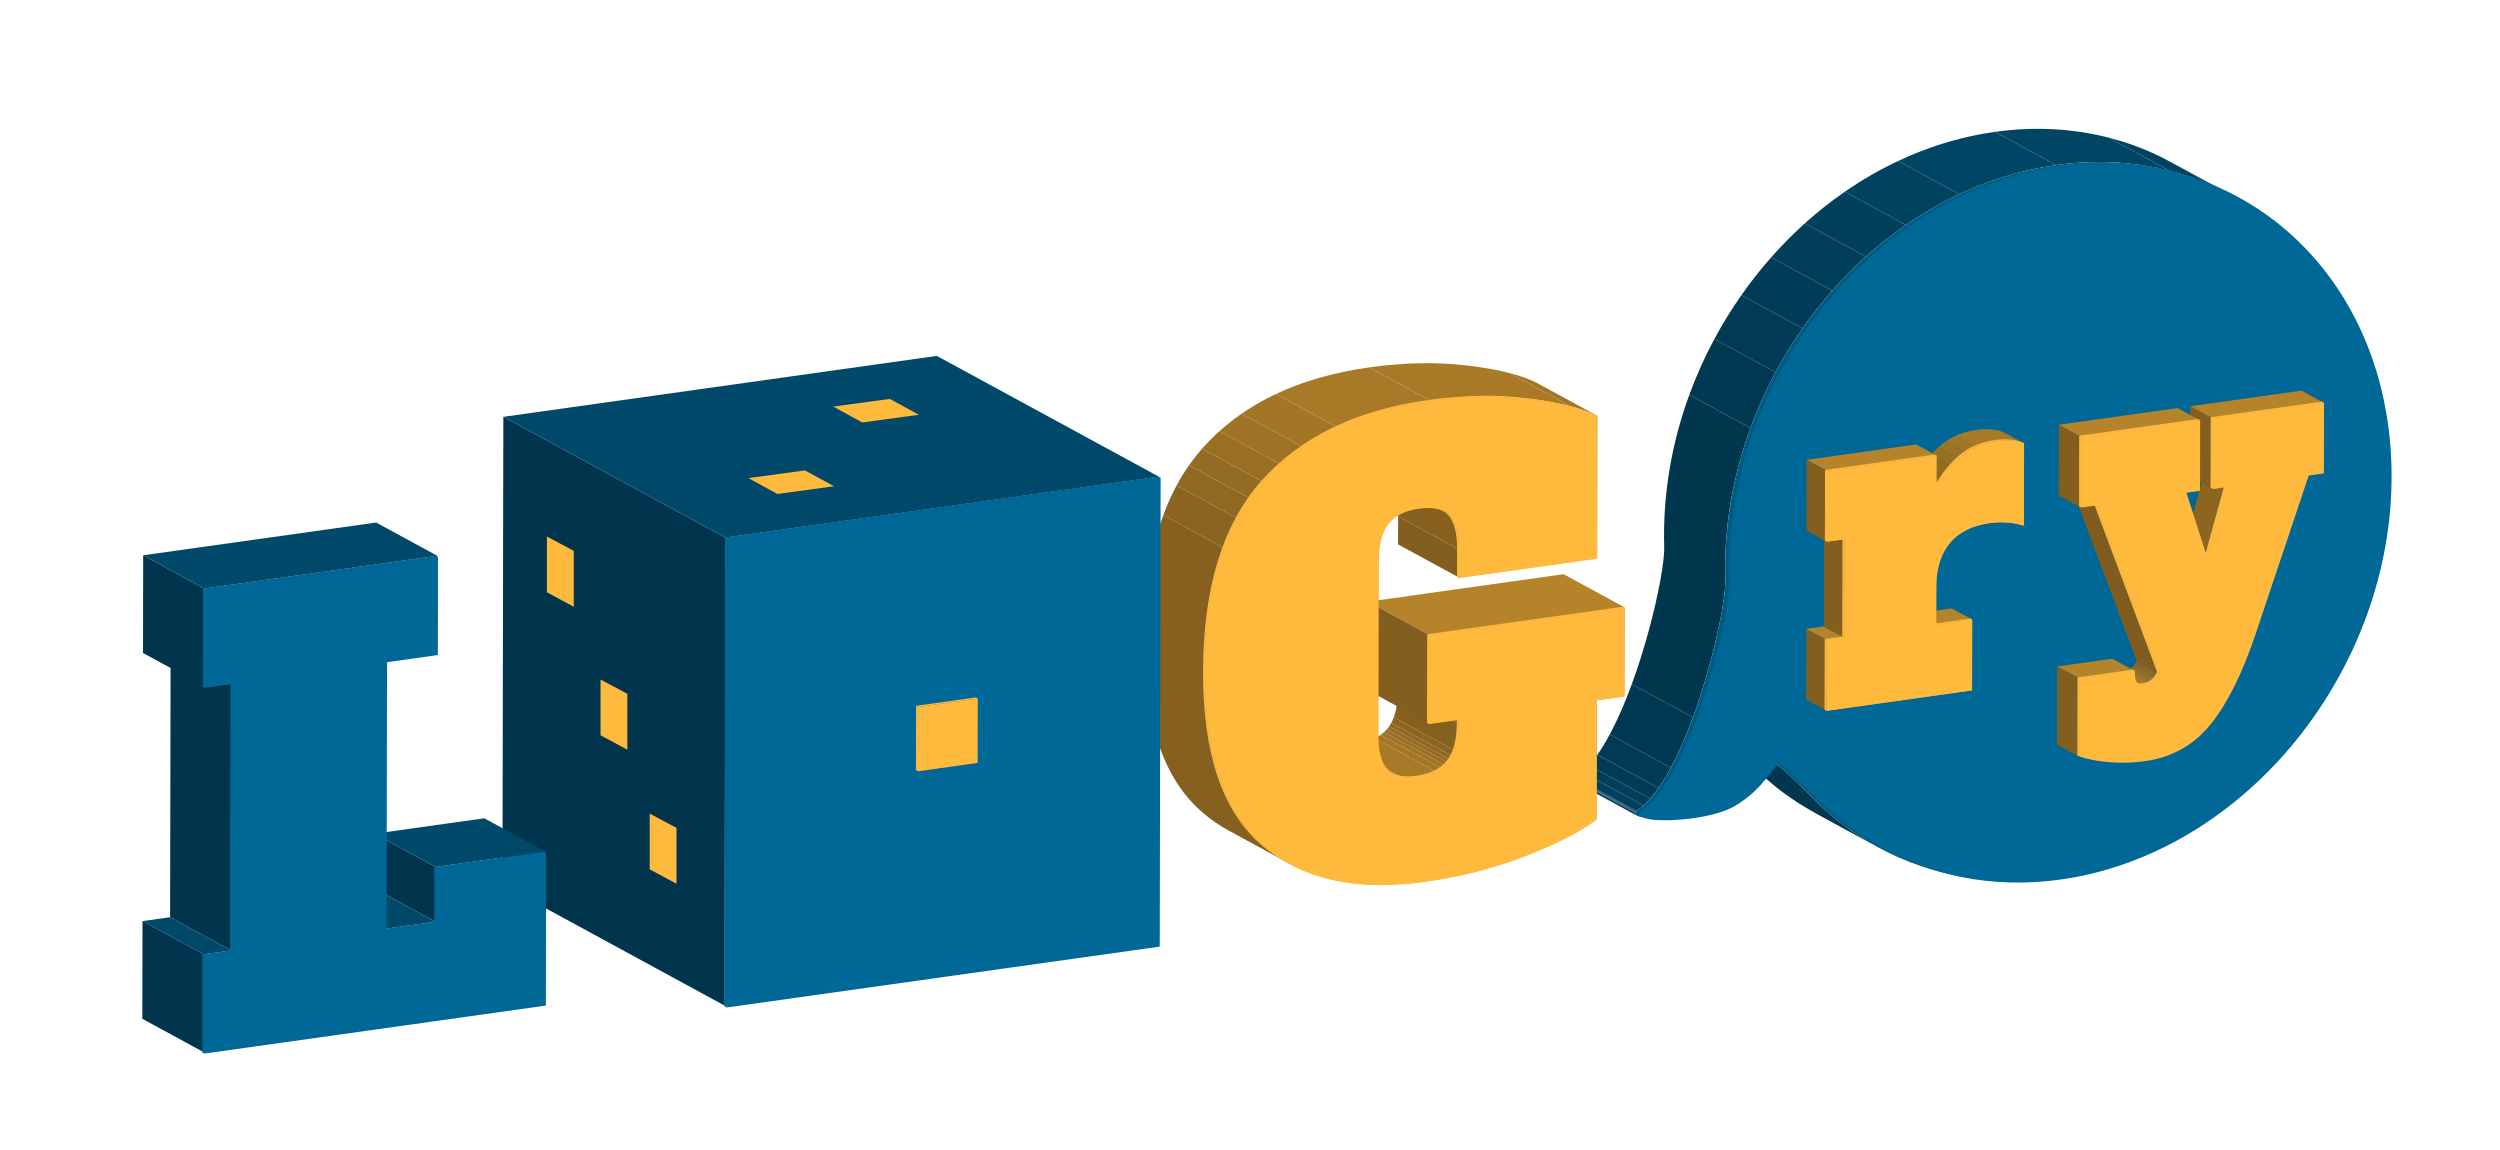 <?xml version="1.0" encoding="utf-8"?>
<!-- Generator: Adobe Illustrator 16.0.0, SVG Export Plug-In . SVG Version: 6.00 Build 0)  -->
<!DOCTYPE svg PUBLIC "-//W3C//DTD SVG 1.1//EN" "http://www.w3.org/Graphics/SVG/1.1/DTD/svg11.dtd">
<svg version="1.1" id="Layer_1" xmlns="http://www.w3.org/2000/svg" xmlns:xlink="http://www.w3.org/1999/xlink" x="0px" y="0px"
	 width="450px" height="207px" viewBox="0 0 559.472 256.487"
	 enable-background="new 0 0 450 207" xml:space="preserve">
<g>
	<g>
		<g enable-background="new    ">
			<g enable-background="new    ">
				<defs>
					<path id="SVGID_1_" enable-background="new    " d="M420.344,189.211
						c-0.41-0.224-0.957-0.521-1.367-0.744s-0.958-0.521-1.368-0.744
						c-3.646-1.983-7.294-3.968-10.941-5.952c-0.818-0.445-1.627-0.909-2.424-1.392
						c-10.366-6.279-11.129-9.5-20.523-17.472c-0.052-0.044-0.104-0.08-0.155-0.108
						c1.823,0.992,3.647,1.984,5.471,2.977c2.735,1.487,5.471,2.976,8.206,4.464
						c0.052,0.028,0.104,0.063,0.155,0.108c9.395,7.972,10.157,11.191,20.524,17.472
						C418.718,188.302,419.526,188.766,420.344,189.211z"/>
				</defs>
				<clipPath id="SVGID_2_">
					<use xlink:href="#SVGID_1_"  overflow="visible"/>
				</clipPath>
				<g clip-path="url(#SVGID_2_)" enable-background="new    ">
					<path fill="#00364E" d="M420.344,189.211l-13.677-7.44c-0.818-0.445-1.627-0.909-2.424-1.392
						c-10.366-6.279-11.129-9.5-20.523-17.472c-0.052-0.044-0.104-0.08-0.155-0.108
						l13.677,7.44c0.052,0.028,0.104,0.063,0.155,0.108
						c9.395,7.972,10.157,11.191,20.524,17.472C418.718,188.302,419.526,188.766,420.344,189.211
						"/>
				</g>
			</g>
			<g enable-background="new    ">
				<defs>
					<path id="SVGID_3_" enable-background="new    " d="M485.877,35.859
						c4.331,2.356,8.662,4.712,12.993,7.068c0.205,0.112,0.479,0.26,0.685,0.372
						c-11.428-6.216-24.964-8.825-39.421-6.792l-13.678-7.44
						C460.914,27.034,474.451,29.643,485.877,35.859z"/>
				</defs>
				<clipPath id="SVGID_4_">
					<use xlink:href="#SVGID_3_"  overflow="visible"/>
				</clipPath>
				<g clip-path="url(#SVGID_4_)" enable-background="new    ">
					<path fill="#004563" d="M460.134,36.507l-13.678-7.44c8.938-1.256,17.523-0.739,25.476,1.308
						l13.677,7.44C477.657,35.768,469.071,35.25,460.134,36.507"/>
					<path fill="#004360" d="M485.609,37.814l-13.677-7.44c4.083,1.051,7.999,2.504,11.71,4.328
						l13.677,7.44C493.608,40.318,489.692,38.865,485.609,37.814"/>
					<path fill="#00405D" d="M497.319,42.142l-13.677-7.44c0.754,0.371,1.499,0.756,2.235,1.157
						l13.678,7.44C498.818,42.898,498.073,42.513,497.319,42.142"/>
				</g>
			</g>
			<g enable-background="new    ">
				<defs>
					<path id="SVGID_5_" enable-background="new    " d="M366.333,182.101
						c-4.559-2.479-9.118-4.96-13.677-7.439c-0.561-0.306-0.579-0.717,0.158-1.229
						c11.17-7.751,19.854-43.781,19.62-51.528c-1.304-43.815,30.694-85.196,71.468-92.432
						c0.854-0.151,1.708-0.287,2.555-0.406l13.678,7.44
						c-0.848,0.119-1.702,0.255-2.556,0.406c-40.773,7.236-72.771,48.617-71.468,92.432
						c0.234,7.747-8.45,43.776-19.62,51.527C365.753,181.384,365.772,181.796,366.333,182.101z
						"/>
				</defs>
				<clipPath id="SVGID_6_">
					<use xlink:href="#SVGID_5_"  overflow="visible"/>
				</clipPath>
				<g clip-path="url(#SVGID_6_)" enable-background="new    ">
					<path fill="#00364E" d="M366.333,182.101l-13.677-7.439c-0.316-0.172-0.46-0.378-0.394-0.615
						l13.677,7.439C365.873,181.724,366.017,181.929,366.333,182.101"/>
					<path fill="#003851" d="M365.939,181.485l-13.677-7.439c0.011-0.038,0.026-0.077,0.048-0.117
						l13.677,7.44C365.966,181.409,365.95,181.447,365.939,181.485"/>
					<path fill="#003A54" d="M365.987,181.369l-13.677-7.44c0.016-0.029,0.035-0.059,0.057-0.089
						l13.678,7.439C366.022,181.31,366.003,181.34,365.987,181.369"/>
					<path fill="#003C57" d="M366.044,181.279l-13.678-7.439c0.022-0.03,0.048-0.062,0.076-0.093
						l13.677,7.44C366.091,181.219,366.066,181.249,366.044,181.279"/>
					<path fill="#003E5A" d="M366.12,181.188l-13.677-7.44c0.038-0.043,0.083-0.087,0.134-0.131
						l13.677,7.439C366.203,181.101,366.158,181.145,366.12,181.188"/>
					<path fill="#00405D" d="M366.253,181.056l-13.677-7.439c0.068-0.06,0.147-0.121,0.237-0.184
						c0.442-0.308,0.881-0.658,1.315-1.051l13.677,7.439
						c-0.434,0.393-0.873,0.744-1.315,1.051C366.401,180.936,366.322,180.996,366.253,181.056"
						/>
					<path fill="#003E5A" d="M367.806,179.821l-13.677-7.439c0.506-0.457,1.006-0.969,1.499-1.531
						l13.677,7.44C368.812,178.853,368.312,179.365,367.806,179.821"/>
					<path fill="#003C57" d="M369.305,178.291l-13.677-7.44c0.629-0.717,1.248-1.515,1.855-2.383
						l13.677,7.44C370.553,176.775,369.935,177.574,369.305,178.291"/>
					<path fill="#003A54" d="M371.161,175.908l-13.677-7.44c0.95-1.358,1.871-2.887,2.759-4.543
						l13.677,7.44C373.033,173.021,372.111,174.55,371.161,175.908"/>
					<path fill="#003851" d="M373.919,171.365l-13.677-7.44c1.8-3.357,3.46-7.234,4.938-11.263
						l13.677,7.44C377.379,164.131,375.719,168.008,373.919,171.365"/>
					<path fill="#00364E" d="M378.857,160.103l-13.677-7.44c4.561-12.428,7.389-26.292,7.254-30.757
						c-0.349-11.708,1.681-23.242,5.62-33.997l13.677,7.44
						c-3.938,10.755-5.968,22.289-5.62,33.997
						C386.246,133.811,383.417,147.675,378.857,160.103"/>
					<path fill="#003851" d="M391.731,95.348l-13.677-7.44c1.574-4.297,3.452-8.469,5.605-12.479
						l13.677,7.44C395.183,86.879,393.305,91.051,391.731,95.348"/>
					<path fill="#003A54" d="M397.336,82.87l-13.677-7.44c1.824-3.397,3.847-6.677,6.047-9.816
						l13.678,7.44C401.183,76.193,399.162,79.473,397.336,82.87"/>
					<path fill="#003C57" d="M403.384,73.053l-13.678-7.44c2.065-2.945,4.287-5.767,6.652-8.445
						l13.677,7.44C407.67,67.287,405.449,70.108,403.384,73.053"/>
					<path fill="#003E5A" d="M410.036,64.608l-13.677-7.44c2.372-2.687,4.888-5.229,7.531-7.609
						l13.678,7.44C414.923,59.378,412.408,61.921,410.036,64.608"/>
					<path fill="#00405D" d="M417.568,56.999l-13.678-7.44c2.845-2.56,5.838-4.931,8.961-7.089
						l13.677,7.44C423.405,52.067,420.412,54.438,417.568,56.999"/>
					<path fill="#004360" d="M426.528,49.91l-13.677-7.44c3.797-2.624,7.785-4.932,11.932-6.881
						l13.677,7.44C434.313,44.978,430.325,47.286,426.528,49.91"/>
					<path fill="#004563" d="M438.459,43.029l-13.677-7.44c6.069-2.853,12.478-4.938,19.119-6.116
						c0.854-0.151,1.708-0.287,2.555-0.406l13.678,7.44
						c-0.848,0.119-1.702,0.255-2.556,0.406C450.937,38.091,444.529,40.176,438.459,43.029"/>
				</g>
			</g>
			<g>
				<path fill="#005B83" d="M460.134,36.507c39.643-5.574,72.367,23.756,73.644,66.653
					c1.311,43.814-30.687,85.195-71.468,92.432c-0.856,0.152-1.712,0.287-2.562,0.407
					c-15.485,2.177-29.915-0.972-41.826-8.18c-10.367-6.28-11.13-9.5-20.524-17.472
					c-0.178-0.151-0.354-0.208-0.538-0.182c-1.436,0.201-3.309,5.42-10.033,9.378
					c-2.268,1.338-5.798,2.236-9.316,2.73c-6.832,0.96-13.617,0.401-11.019-1.402
					c11.17-7.751,19.854-43.78,19.62-51.527c-1.304-43.815,30.694-85.196,71.468-92.432
					C458.432,36.762,459.287,36.626,460.134,36.507z"/>
			</g>
		</g>
	</g>
</g>
<g>
	<g>
		<g enable-background="new    ">
			<g>
				<polygon fill="#825E1F" points="326.489,161.506 312.812,154.066 312.814,153.132 326.491,160.571
					"/>
			</g>
			<g enable-background="new    ">
				<defs>
					<path id="SVGID_7_" enable-background="new    " d="M311.76,172.663l-13.677-7.44
						c1.404,0.764,3.303,0.978,5.697,0.642c3.124-0.439,5.417-1.583,6.861-3.429
						c1.438-1.845,2.163-4.635,2.17-8.369l13.677,7.439
						c-0.007,3.735-0.732,6.525-2.169,8.37c-1.445,1.845-3.738,2.989-6.861,3.428
						C315.063,173.641,313.165,173.427,311.76,172.663z"/>
				</defs>
				<clipPath id="SVGID_8_">
					<use xlink:href="#SVGID_7_"  overflow="visible"/>
				</clipPath>
				<g clip-path="url(#SVGID_8_)" enable-background="new    ">
					<path fill="#9E7325" d="M311.76,172.663l-13.677-7.44c0.065,0.036,0.132,0.07,0.199,0.104
						l13.678,7.44C311.892,172.733,311.826,172.698,311.76,172.663"/>
					<path fill="#A37626" d="M311.96,172.767l-13.678-7.44c0.36,0.177,0.752,0.32,1.173,0.429
						l13.677,7.44C312.711,173.086,312.321,172.943,311.96,172.767"/>
					<path fill="#A87A28" d="M313.132,173.195l-13.677-7.44c1.195,0.311,2.637,0.347,4.325,0.109
						c1.47-0.207,2.755-0.569,3.854-1.087l13.677,7.439
						c-1.1,0.519-2.385,0.881-3.854,1.087C315.77,173.541,314.329,173.505,313.132,173.195"
						/>
					<path fill="#A37626" d="M321.312,172.217l-13.677-7.439c0.469-0.222,0.904-0.471,1.306-0.748
						l13.678,7.439C322.217,171.747,321.782,171.996,321.312,172.217"/>
					<path fill="#9E7325" d="M322.619,171.469l-13.678-7.439c0.286-0.198,0.555-0.41,0.807-0.636
						l13.677,7.439C323.173,171.06,322.904,171.271,322.619,171.469"/>
					<path fill="#996F24" d="M323.424,170.833l-13.677-7.439c0.217-0.195,0.421-0.401,0.612-0.618
						l13.677,7.44C323.845,170.433,323.641,170.638,323.424,170.833"/>
					<path fill="#946B23" d="M324.037,170.216l-13.677-7.44c0.098-0.11,0.191-0.224,0.282-0.34
						c0.075-0.097,0.148-0.195,0.22-0.297l13.677,7.44
						c-0.071,0.102-0.145,0.2-0.219,0.297C324.228,169.991,324.134,170.105,324.037,170.216"/>
					<path fill="#8F6822" d="M324.539,169.579l-13.677-7.44c0.178-0.254,0.344-0.523,0.497-0.81
						l13.677,7.44C324.882,169.056,324.716,169.325,324.539,169.579"/>
					<path fill="#8A6420" d="M325.036,168.77l-13.677-7.44c0.207-0.384,0.392-0.798,0.554-1.24
						l13.678,7.439C325.427,167.972,325.243,168.385,325.036,168.77"/>
					<path fill="#85601F" d="M325.59,167.528l-13.678-7.439c0.595-1.619,0.896-3.626,0.899-6.022
						l13.677,7.439C326.485,163.902,326.184,165.91,325.59,167.528"/>
				</g>
			</g>
			<g>
				<polygon fill="#B4832A" points="319.865,141.647 306.187,134.208 349.914,128.062 363.591,135.502
					"/>
			</g>
			<g>
				<polygon fill="#825E1F" points="319.828,161.509 306.15,154.068 306.187,134.208 319.865,141.647
					"/>
			</g>
			<g>
				<polygon fill="#825E1F" points="326.55,128.841 312.874,121.4 312.885,115.131 326.562,122.571
					"/>
			</g>
			<g enable-background="new    ">
				<defs>
					<path id="SVGID_9_" enable-background="new    " d="M309.593,106.51l13.678,7.44
						c0.431,0.234,0.814,0.52,1.151,0.858c1.432,1.449,2.146,4.038,2.14,7.764
						l-13.677-7.44c0.007-3.726-0.709-6.314-2.14-7.764
						C310.409,107.03,310.024,106.744,309.593,106.51z"/>
				</defs>
				<clipPath id="SVGID_10_">
					<use xlink:href="#SVGID_9_"  overflow="visible"/>
				</clipPath>
				<g clip-path="url(#SVGID_10_)" enable-background="new    ">
					<path fill="#85601F" d="M326.562,122.571l-13.677-7.44c0.007-3.726-0.709-6.314-2.14-7.764
						c-0.337-0.337-0.722-0.623-1.152-0.857l13.678,7.44
						c0.431,0.234,0.814,0.52,1.151,0.858C325.854,116.257,326.569,118.845,326.562,122.571"/>
				</g>
			</g>
			<g enable-background="new    ">
				<defs>
					<path id="SVGID_11_" enable-background="new    " d="M320.083,89.226l-13.677-7.44
						c7.825-1.1,15.153-1.24,21.982-0.419c6.829,0.812,11.976,2.094,15.432,3.83
						l13.677,7.44c-3.456-1.735-8.603-3.018-15.432-3.83
						C335.236,87.986,327.909,88.126,320.083,89.226z"/>
				</defs>
				<clipPath id="SVGID_12_">
					<use xlink:href="#SVGID_11_"  overflow="visible"/>
				</clipPath>
				<g clip-path="url(#SVGID_12_)" enable-background="new    ">
					<path fill="#A87A28" d="M320.083,89.226l-13.677-7.44c7.825-1.1,15.153-1.24,21.982-0.419
						c3.63,0.432,6.785,0.996,9.463,1.691l13.677,7.44
						c-2.678-0.695-5.833-1.259-9.463-1.691C335.236,87.986,327.909,88.126,320.083,89.226"/>
					<path fill="#A37626" d="M351.528,90.498l-13.677-7.44c2.289,0.594,4.23,1.283,5.822,2.066
						l13.677,7.44C355.758,91.781,353.818,91.092,351.528,90.498"/>
					<path fill="#9E7325" d="M357.35,92.564l-13.677-7.44c0.049,0.024,0.098,0.048,0.146,0.073
						l13.677,7.44C357.448,92.612,357.399,92.588,357.35,92.564"/>
				</g>
			</g>
			<g enable-background="new    ">
				<defs>
					<path id="SVGID_13_" enable-background="new    " d="M288.645,192.878
						c-4.559-2.48-9.118-4.96-13.677-7.439c-2.118-1.152-4.09-2.519-5.914-4.097
						c-8.714-7.522-13.055-20.439-13.021-38.753c0.035-18.754,4.402-33.008,13.109-42.763
						c8.699-9.755,21.123-15.771,37.263-18.04l13.677,7.44
						c-16.14,2.269-28.563,8.285-37.263,18.04c-8.707,9.755-13.074,24.01-13.109,42.763
						c-0.034,18.313,4.306,31.231,13.021,38.754C284.556,190.36,286.527,191.726,288.645,192.878
						z"/>
				</defs>
				<clipPath id="SVGID_14_">
					<use xlink:href="#SVGID_13_"  overflow="visible"/>
				</clipPath>
				<g clip-path="url(#SVGID_14_)" enable-background="new    ">
					<path fill="#85601F" d="M288.645,192.878l-13.677-7.439c-2.118-1.152-4.09-2.519-5.914-4.097
						c-8.714-7.522-13.055-20.439-13.021-38.753c0.02-10.726,1.457-19.979,4.312-27.762
						l13.677,7.44c-2.855,7.783-4.292,17.036-4.313,27.761
						c-0.034,18.313,4.306,31.231,13.021,38.754C284.556,190.36,286.527,191.726,288.645,192.878
						"/>
					<path fill="#8A6420" d="M274.023,122.267l-13.677-7.44c0.858-2.34,1.846-4.547,2.961-6.621
						l13.677,7.44C275.869,117.72,274.882,119.927,274.023,122.267"/>
					<path fill="#8F6822" d="M276.984,115.646l-13.677-7.44c0.853-1.585,1.78-3.093,2.783-4.523
						l13.677,7.44C278.764,112.553,277.836,114.061,276.984,115.646"/>
					<path fill="#946B23" d="M279.766,111.123l-13.677-7.44c0.91-1.299,1.883-2.533,2.917-3.704
						l13.677,7.44C281.649,108.59,280.676,109.825,279.766,111.123"/>
					<path fill="#996F24" d="M282.683,107.419l-13.677-7.44c0.045-0.051,0.091-0.103,0.136-0.154
						c1.18-1.323,2.429-2.578,3.746-3.764l13.677,7.44
						c-1.317,1.186-2.566,2.44-3.746,3.764C282.774,107.317,282.728,107.368,282.683,107.419"
						/>
					<path fill="#9E7325" d="M286.566,103.502l-13.677-7.44c1.554-1.398,3.203-2.702,4.948-3.909
						l13.677,7.44C289.769,100.8,288.12,102.104,286.566,103.502"/>
					<path fill="#A37626" d="M291.513,99.593l-13.677-7.44c2.387-1.651,4.951-3.124,7.694-4.416
						l13.678,7.44C296.465,96.47,293.9,97.942,291.513,99.593"/>
					<path fill="#A87A28" d="M299.208,95.177l-13.678-7.44c6.082-2.866,13.041-4.85,20.875-5.951
						l13.677,7.44C312.249,90.327,305.291,92.312,299.208,95.177"/>
				</g>
			</g>
			<g>
				<path fill="#DFA134" d="M320.083,89.226c7.826-1.1,15.153-1.24,21.982-0.419
					c6.829,0.812,11.976,2.094,15.432,3.83l-0.06,31.862l-30.887,4.342l0.012-6.27
					c0.007-3.726-0.708-6.314-2.14-7.764c-1.438-1.44-3.729-1.939-6.852-1.5
					c-3.132,0.44-5.417,1.583-6.861,3.428c-1.445,1.854-2.171,4.645-2.178,8.371
					l-0.073,38.934c-0.007,3.735,0.709,6.323,2.147,7.763
					c1.438,1.44,3.721,1.941,6.853,1.501c3.123-0.438,5.416-1.583,6.861-3.428
					c1.437-1.845,2.162-4.635,2.169-8.37l0.002-0.935l-6.663,0.938l0.037-19.861
					l43.727-6.146l-0.038,19.86l-6.176,0.868l-0.05,26.665
					c-3.633,2.732-8.923,5.455-15.887,8.163c-6.965,2.716-14.479,4.638-22.545,5.771
					c-15.403,2.165-27.458-0.516-36.165-8.048c-8.714-7.522-13.055-20.44-13.021-38.754
					c0.035-18.753,4.402-33.007,13.109-42.763C291.519,97.511,303.943,91.495,320.083,89.226z"/>
			</g>
		</g>
	</g>
</g>
<g>
	<g>
		<g enable-background="new    ">
			<g>
				<polygon fill="#00354D" points="218.295,170.602 168.602,143.569 168.629,129.156 218.322,156.188 				"/>
			</g>
			<g>
				<polygon fill="#00496A" points="204.942,172.479 155.249,145.446 168.602,143.569 218.295,170.602
					"/>
			</g>
			<g>
				<polygon fill="#825E1F" points="204.942,172.479 155.249,145.446 155.276,131.033 204.969,158.064
					"/>
			</g>
			<g>
				<polygon fill="#B4832A" points="204.969,158.064 155.276,131.033 168.629,129.156 218.322,156.188
					"/>
			</g>
			<g>
				<path fill="#005B83" d="M162.334,119.878l97.009-13.636l-0.196,104.716l-97.009,13.636
					L162.334,119.878z M218.295,170.602l0.027-14.414l-13.353,1.877l-0.027,14.414
					L218.295,170.602"/>
			</g>
			<g>
				<polygon fill="#DFA134" points="218.322,156.188 218.295,170.602 204.942,172.479 204.969,158.064
					"/>
			</g>
			<g>
				<polygon fill="#00354D" points="162.138,224.594 112.445,197.562 112.642,92.846 162.334,119.878 				"/>
			</g>
			<g>
				<polygon fill="#00496A" points="162.334,119.878 112.642,92.846 209.65,79.21 259.344,106.242 				"/>
			</g>
		</g>
	</g>
</g>
<g>
	<g>
		<g enable-background="new    ">
			<g>
				<path fill="#006896" d="M421.731,189.605c-0.151-0.083-0.304-0.165-0.455-0.248
					c-0.818-0.445-1.626-0.908-2.421-1.39c-10.375-6.27-11.131-9.492-20.525-17.472
					l0.455,0.248c9.396,7.979,10.15,11.202,20.525,17.472
					C420.106,188.697,420.914,189.16,421.731,189.605z"/>
			</g>
			<g>
				<path fill="#006896" d="M398.173,170.388c0.053,0.028,0.104,0.064,0.156,0.108l0.455,0.248
					c-0.052-0.044-0.104-0.08-0.155-0.108C398.478,170.553,398.326,170.471,398.173,170.388z"
					/>
			</g>
			<g>
				<path fill="#006896" d="M500.496,43.46c0.152,0.083,0.305,0.166,0.457,0.249
					c-11.426-6.216-24.961-8.824-39.416-6.792l-0.455-0.248
					C475.536,34.637,489.071,37.245,500.496,43.46z"/>
			</g>
			<g>
				<path fill="#006896" d="M367.719,182.496c-0.152-0.082-0.304-0.165-0.456-0.248
					c-0.561-0.305-0.579-0.717,0.158-1.229c11.17-7.741,19.854-43.778,19.62-51.524
					c-1.304-43.812,30.693-85.192,71.47-92.418c0.859-0.152,1.717-0.289,2.57-0.409
					l0.455,0.248c-0.853,0.12-1.71,0.256-2.569,0.409
					c-40.776,7.226-72.773,48.605-71.47,92.418c0.234,7.746-8.45,43.783-19.62,51.524
					C367.14,181.779,367.158,182.191,367.719,182.496z"/>
			</g>
			<g>
				<path fill="#006896" d="M461.537,36.917c39.64-5.572,72.358,23.754,73.636,66.653
					c1.304,43.812-30.694,85.191-71.47,92.418c-0.857,0.151-1.713,0.288-2.563,0.407
					c-15.486,2.177-29.917-0.972-41.829-8.179c-10.375-6.27-11.13-9.492-20.525-17.472
					c-0.178-0.151-0.354-0.207-0.538-0.182c-1.436,0.201-3.309,5.421-10.033,9.386
					c-2.264,1.333-5.788,2.229-9.3,2.722c-6.838,0.961-13.637,0.402-11.036-1.402
					c11.17-7.741,19.854-43.778,19.62-51.524c-1.304-43.812,30.693-85.192,71.47-92.418
					C459.827,37.172,460.684,37.037,461.537,36.917z"/>
			</g>
		</g>
	</g>
</g>
<g>
	<g>
		<g enable-background="new    ">
			<g>
				<polygon fill="#B4832A" points="433.292,139.336 428.734,136.856 436.784,135.725 441.342,138.205
					"/>
			</g>
			<g enable-background="new    ">
				<defs>
					<path id="SVGID_15_" enable-background="new    " d="M446.871,98.244l-4.559-2.48
						c1.193-0.167,2.33-0.198,3.403-0.089c1.072,0.108,1.962,0.303,2.682,0.591l4.559,2.48
						c-0.72-0.288-1.609-0.482-2.682-0.591S448.064,98.077,446.871,98.244z"/>
				</defs>
				<clipPath id="SVGID_16_">
					<use xlink:href="#SVGID_15_"  overflow="visible"/>
				</clipPath>
				<g clip-path="url(#SVGID_16_)" enable-background="new    ">
					<path fill="#A87A28" d="M446.871,98.244l-4.559-2.48c1.193-0.167,2.33-0.198,3.403-0.089
						c0.675,0.068,1.278,0.171,1.812,0.31l4.559,2.48
						c-0.533-0.139-1.136-0.241-1.812-0.31C449.202,98.047,448.064,98.077,446.871,98.244"/>
					<path fill="#A37626" d="M452.085,98.465l-4.559-2.48c0.313,0.081,0.604,0.175,0.87,0.281
						l4.559,2.48C452.689,98.64,452.4,98.546,452.085,98.465"/>
				</g>
			</g>
			<g enable-background="new    ">
				<defs>
					<path id="SVGID_17_" enable-background="new    " d="M433.35,108.547l-4.559-2.48
						c1.679-2.941,3.589-5.284,5.738-7.039c2.149-1.746,4.746-2.837,7.782-3.264
						l4.559,2.48c-3.036,0.427-5.633,1.519-7.782,3.264
						C436.939,103.263,435.029,105.605,433.35,108.547z"/>
				</defs>
				<clipPath id="SVGID_18_">
					<use xlink:href="#SVGID_17_"  overflow="visible"/>
				</clipPath>
				<g clip-path="url(#SVGID_18_)" enable-background="new    ">
					<path fill="#8F6822" d="M433.35,108.547l-4.559-2.48c0.495-0.868,1.01-1.683,1.546-2.447
						l4.559,2.48C434.361,106.864,433.845,107.679,433.35,108.547"/>
					<path fill="#946B23" d="M434.896,106.1l-4.559-2.48c0.562-0.801,1.146-1.546,1.754-2.233
						l4.559,2.479C436.042,104.554,435.458,105.299,434.896,106.1"/>
					<path fill="#996F24" d="M436.65,103.866l-4.559-2.479c0.555-0.629,1.129-1.21,1.722-1.744
						l4.559,2.48C437.779,102.657,437.206,103.238,436.65,103.866"/>
					<path fill="#9E7325" d="M438.372,102.123l-4.559-2.48c0.235-0.212,0.475-0.417,0.717-0.614
						c0.288-0.234,0.584-0.456,0.888-0.667l4.56,2.48
						c-0.305,0.21-0.601,0.433-0.889,0.667C438.847,101.706,438.608,101.911,438.372,102.123"
						/>
					<path fill="#A37626" d="M439.977,100.842l-4.56-2.48c0.655-0.453,1.348-0.852,2.076-1.195
						l4.559,2.48C441.324,99.99,440.631,100.389,439.977,100.842"/>
					<path fill="#A87A28" d="M442.052,99.646l-4.559-2.48c1.459-0.688,3.065-1.156,4.818-1.402
						l4.559,2.48C445.118,98.491,443.511,98.959,442.052,99.646"/>
				</g>
			</g>
			<g>
				<polygon fill="#825E1F" points="408.76,158.62 404.201,156.141 404.231,140.301 408.79,142.78
					"/>
			</g>
			<g>
				<polygon fill="#B4832A" points="408.79,142.78 404.231,140.301 408.164,139.747 412.722,142.228
					"/>
			</g>
			<g>
				<polygon fill="#825E1F" points="412.722,142.228 408.164,139.747 408.205,117.743 412.764,120.223 				"/>
			</g>
			<g>
				<polygon fill="#B4832A" points="408.861,104.944 404.301,102.464 428.804,99.02 433.364,101.5 				"/>
			</g>
			<g>
				<path fill="#DFA134" d="M446.871,98.244c1.193-0.167,2.331-0.197,3.403-0.089
					s1.962,0.303,2.682,0.591l-0.034,18.434c-2.449-0.745-5.068-0.93-7.871-0.536
					c-3.757,0.528-6.65,1.998-8.681,4.41c-2.031,2.403-3.054,5.702-3.062,9.887
					l-0.016,8.395l8.05-1.131l-0.029,15.84l-32.553,4.575l0.029-15.84l3.933-0.553
					l0.042-22.005l-3.934,0.553l0.03-15.832L433.364,101.5l-0.014,7.047
					c1.679-2.941,3.589-5.284,5.738-7.039C441.238,99.763,443.834,98.671,446.871,98.244z"/>
			</g>
			<g>
				<polygon fill="#825E1F" points="408.831,120.776 404.272,118.296 404.301,102.464 408.861,104.944
					"/>
			</g>
		</g>
	</g>
</g>
<g>
	<g>
		<g enable-background="new    ">
			<g enable-background="new    ">
				<defs>
					<path id="SVGID_19_" enable-background="new    " d="M478.104,152.339l-4.56-2.479
						c0.371,0.201,0.863,0.259,1.477,0.172c1.37-0.192,2.421-1.049,3.137-2.566
						l4.559,2.479c-0.716,1.518-1.767,2.375-3.136,2.567
						C478.966,152.598,478.474,152.54,478.104,152.339z"/>
				</defs>
				<clipPath id="SVGID_20_">
					<use xlink:href="#SVGID_19_"  overflow="visible"/>
				</clipPath>
				<g clip-path="url(#SVGID_20_)" enable-background="new    ">
					<path fill="#9E7325" d="M478.104,152.339l-4.56-2.479c0.019,0.01,0.037,0.02,0.057,0.028
						l4.559,2.48C478.141,152.358,478.123,152.349,478.104,152.339"/>
					<path fill="#A37626" d="M478.16,152.368l-4.559-2.48c0.098,0.048,0.202,0.086,0.315,0.115
						l4.56,2.48C478.363,152.454,478.257,152.416,478.16,152.368"/>
					<path fill="#A87A28" d="M478.476,152.483l-4.56-2.48c0.31,0.079,0.678,0.089,1.104,0.028
						c0.38-0.053,0.735-0.157,1.065-0.312l4.559,2.479
						c-0.33,0.155-0.685,0.26-1.064,0.313C479.153,152.571,478.785,152.562,478.476,152.483"/>
					<path fill="#A37626" d="M480.645,152.198l-4.559-2.479c0.177-0.083,0.347-0.181,0.509-0.294
						l4.559,2.48C480.992,152.018,480.822,152.115,480.645,152.198"/>
					<path fill="#9E7325" d="M481.154,151.905l-4.559-2.48c0.131-0.09,0.258-0.19,0.379-0.3
						l4.56,2.48C481.412,151.715,481.286,151.814,481.154,151.905"/>
					<path fill="#996F24" d="M481.534,151.605l-4.56-2.48c0.116-0.104,0.229-0.218,0.336-0.34
						l4.56,2.479C481.761,151.387,481.65,151.5,481.534,151.605"/>
					<path fill="#946B23" d="M481.87,151.265l-4.56-2.479c0.115-0.131,0.226-0.271,0.331-0.421
						l4.559,2.479C482.095,150.994,481.985,151.135,481.87,151.265"/>
					<path fill="#8F6822" d="M482.2,150.844l-4.559-2.479c0.126-0.18,0.245-0.374,0.356-0.582
						l4.559,2.48C482.445,150.471,482.326,150.664,482.2,150.844"/>
					<path fill="#8A6420" d="M482.556,150.263l-4.559-2.48c0.055-0.103,0.108-0.208,0.16-0.317
						l4.559,2.479C482.666,150.054,482.612,150.16,482.556,150.263"/>
				</g>
			</g>
			<g>
				<polygon fill="#8C6521" points="493.408,124.022 488.849,121.542 493.169,105.886 497.729,108.366
					"/>
			</g>
			<g>
				<polygon fill="#B4832A" points="464.92,151.192 460.362,148.713 472.706,146.978 477.264,149.458
					"/>
			</g>
			<g>
				<polygon fill="#825E1F" points="464.888,168.667 460.33,166.187 460.362,148.713 464.92,151.192
					"/>
			</g>
			<g>
				<polygon fill="#825E1F" points="494.685,108.793 490.125,106.313 490.156,90.482 494.714,92.962
					"/>
			</g>
			<g>
				<polygon fill="#B4832A" points="494.714,92.962 490.156,90.482 515.019,86.987 519.578,89.467 				"/>
			</g>
			<g>
				<polygon fill="#805D1E" points="482.716,149.944 478.158,147.465 464.102,109.971 468.661,112.451
					"/>
			</g>
			<g>
				<polygon fill="#825E1F" points="465.264,112.929 460.706,110.449 460.735,94.617 465.294,97.098 				"/>
			</g>
			<g>
				<polygon fill="#B4832A" points="465.294,97.098 460.735,94.617 487.296,90.884 491.855,93.364 				"/>
			</g>
			<g>
				<path fill="#DFA134" d="M519.578,89.467l-0.029,15.831l-3.396,0.478l-11.781,35.143
					c-2.939,8.841-6.283,15.639-10.048,20.377c-3.765,4.748-8.72,7.545-14.862,8.408
					c-2.5,0.352-5.038,0.44-7.6,0.247c-2.562-0.185-4.885-0.61-6.973-1.284l0.032-17.475
					l12.344-1.734l-0.002,0.968c-0.003,1.608,0.771,2.304,2.318,2.086
					c1.369-0.192,2.42-1.05,3.136-2.567l-14.056-37.493l-3.396,0.478l0.03-15.831
					l26.561-3.734l-0.029,15.832l-3.044,0.428l4.626,14.399l4.321-15.656l-3.044,0.428
					l0.029-15.832L519.578,89.467z"/>
			</g>
		</g>
	</g>
</g>
<polygon display="none" fill="#FFB93C" points="233.217,-30.254 222.834,-28.909 231.437,-23.466
	242.597,-25.056 "/>
<g>
	<g>
		<g enable-background="new    ">
			<g>
				<polygon fill="#00354D" points="97.448,205.842 83.771,198.401 83.794,186.141 97.471,193.581 				"/>
			</g>
			<g>
				<polygon fill="#00496A" points="97.471,193.581 83.794,186.141 108.377,182.686 122.054,190.125 				"/>
			</g>
			<g>
				<polygon fill="#00496A" points="86.331,207.404 72.653,199.965 83.771,198.401 97.448,205.842 				"/>
			</g>
			<g>
				<polygon fill="#00496A" points="45.568,213.135 31.891,205.694 38.066,204.826 51.743,212.267 				"/>
			</g>
			<g>
				<polygon fill="#00354D" points="45.527,235.001 31.85,227.561 31.891,205.694 45.568,213.135 				"/>
			</g>
			<g>
				<polygon fill="#00354D" points="51.743,212.267 38.066,204.826 38.179,144.829 51.856,152.27 				"/>
			</g>
			<g>
				<polygon fill="#005B83" points="97.85,123.943 97.809,145.811 86.443,147.408 86.331,207.404
					97.448,205.842 97.471,193.581 122.054,190.125 121.99,224.253 45.527,235.001
					45.568,213.135 51.743,212.267 51.856,152.27 45.68,153.138 45.721,131.271 				"/>
			</g>
			<g>
				<polygon fill="#00354D" points="45.68,153.138 32.003,145.697 32.044,123.831 45.721,131.271 				"/>
			</g>
			<g>
				<polygon fill="#00496A" points="45.721,131.271 32.044,123.831 84.173,116.503 97.85,123.943 				"/>
			</g>
		</g>
	</g>
</g>
<g>
	<g>
		<g enable-background="new    ">
			<g>
				<polygon fill="#FFB93C" points="326.468,161.609 326.012,161.361 326.013,160.419 326.469,160.667
					"/>
			</g>
			<g>
				<path fill="#FFB93C" d="M311.748,172.77l-0.456-0.248c1.401,0.763,3.3,0.974,5.689,0.638
					c3.124-0.439,5.408-1.582,6.854-3.436c1.445-1.846,2.171-4.637,2.178-8.362
					l0.456,0.248c-0.008,3.726-0.732,6.517-2.178,8.362
					c-1.445,1.854-3.729,2.996-6.854,3.436C315.047,173.743,313.149,173.531,311.748,172.77z"
					/>
			</g>
			<g>
				<polygon fill="#FFB93C" points="319.842,141.744 319.386,141.496 363.107,135.352 363.563,135.6
					"/>
			</g>
			<g>
				<polygon fill="#FFB93C" points="319.805,161.604 319.349,161.355 319.386,141.496 319.842,141.744
					"/>
			</g>
			<g>
				<polygon fill="#FFB93C" points="326.529,128.937 326.073,128.688 326.084,122.429 326.541,122.677
					"/>
			</g>
			<g>
				<path fill="#FFB93C" d="M322.776,113.802l0.456,0.248c0.434,0.235,0.82,0.524,1.16,0.864
					c1.439,1.44,2.155,4.027,2.148,7.763l-0.456-0.248
					c0.007-3.735-0.709-6.322-2.147-7.763C323.597,114.326,323.209,114.038,322.776,113.802z"
					/>
			</g>
			<g>
				<path fill="#FFB93C" d="M320.06,89.333l-0.456-0.248c7.826-1.1,15.146-1.246,21.983-0.428
					c6.829,0.821,11.977,2.095,15.425,3.831l0.456,0.248
					C354.02,91,348.873,89.727,342.043,88.905C335.206,88.086,327.886,88.233,320.06,89.333z"/>
			</g>
			<g>
				<path fill="#FFB93C" d="M320.06,89.333c7.826-1.1,15.146-1.247,21.983-0.428
					C348.873,89.727,354.02,91,357.468,92.736l-0.06,31.86l-30.88,4.34l0.012-6.26
					c0.007-3.735-0.709-6.322-2.148-7.763c-1.438-1.44-3.72-1.949-6.844-1.511
					c-3.132,0.44-5.425,1.593-6.862,3.438c-1.444,1.845-2.17,4.635-2.177,8.37
					l-0.072,38.933c-0.008,3.726,0.709,6.314,2.147,7.754
					c1.431,1.45,3.721,1.95,6.853,1.51c3.124-0.439,5.408-1.582,6.854-3.436
					c1.445-1.846,2.17-4.637,2.178-8.362l0.001-0.942l-6.664,0.937l0.037-19.859
					l43.721-6.145l-0.036,19.859l-6.177,0.868l-0.05,26.672
					c-3.625,2.731-8.923,5.447-15.88,8.161c-6.964,2.708-14.479,4.637-22.546,5.771
					c-15.404,2.165-27.459-0.522-36.174-8.045c-8.708-7.533-13.048-20.45-13.014-38.762
					c0.035-18.753,4.402-33.006,13.109-42.762C291.495,97.608,303.918,91.602,320.06,89.333z"
					/>
			</g>
			<g>
				<path fill="#FFB93C" d="M288.603,192.969c-0.151-0.082-0.303-0.165-0.454-0.247
					c-2.114-1.149-4.083-2.512-5.905-4.084c-8.707-7.533-13.047-20.45-13.013-38.762
					c0.035-18.753,4.402-33.006,13.109-42.762c8.699-9.754,21.123-15.761,37.265-18.029
					l0.456,0.248c-16.142,2.269-28.565,8.275-37.265,18.029
					c-8.707,9.756-13.074,24.009-13.109,42.762c-0.034,18.312,4.306,31.229,13.014,38.762
					C284.522,190.458,286.49,191.819,288.603,192.969z"/>
			</g>
		</g>
	</g>
</g>
<g>
	<g>
		<g enable-background="new    ">
			<g>
				<polygon fill="#FFB93C" points="433.311,139.373 432.855,139.125 440.906,137.994 441.362,138.242 				"/>
			</g>
			<g>
				<path fill="#FFB93C" d="M446.889,98.283l-0.456-0.248c1.194-0.167,2.331-0.198,3.404-0.099
					c1.073,0.109,1.962,0.305,2.674,0.594l0.455,0.248
					c-0.712-0.289-1.6-0.484-2.673-0.594C449.22,98.085,448.083,98.116,446.889,98.283z"/>
			</g>
			<g>
				<path fill="#FFB93C" d="M433.369,108.577l-0.456-0.248c1.679-2.934,3.59-5.276,5.739-7.03
					c2.149-1.746,4.746-2.837,7.781-3.264l0.456,0.248
					c-3.035,0.427-5.632,1.518-7.781,3.264C436.958,103.301,435.047,105.644,433.369,108.577z"
					/>
			</g>
			<g>
				<polygon fill="#FFB93C" points="408.779,158.648 408.323,158.4 408.352,142.569 408.808,142.817
					"/>
			</g>
			<g>
				<polygon fill="#FFB93C" points="408.808,142.817 408.352,142.569 412.285,142.017 412.741,142.265
					"/>
			</g>
			<g>
				<polygon fill="#FFB93C" points="412.741,142.265 412.285,142.017 412.326,120.004 412.782,120.252
					"/>
			</g>
			<g>
				<polygon fill="#FFB93C" points="408.878,104.975 408.422,104.727 432.925,101.282 433.381,101.53
					"/>
			</g>
			<g>
				<path fill="#FFB93C" d="M446.889,98.283c1.194-0.167,2.331-0.198,3.404-0.099
					c1.073,0.109,1.961,0.305,2.673,0.594l-0.034,18.44
					c-2.44-0.754-5.059-0.931-7.862-0.537c-3.757,0.528-6.65,1.998-8.682,4.401
					c-2.03,2.412-3.054,5.711-3.062,9.895l-0.016,8.396l8.051-1.131l-0.029,15.831
					l-32.554,4.575l0.029-15.831l3.933-0.553l0.041-22.013l-3.933,0.553l0.029-15.83
					l24.503-3.444l-0.013,7.047c1.679-2.934,3.59-5.276,5.739-7.03
					C441.257,99.801,443.854,98.71,446.889,98.283z"/>
			</g>
			<g>
				<polygon fill="#FFB93C" points="408.849,120.805 408.393,120.557 408.422,104.727 408.878,104.975
					"/>
			</g>
		</g>
	</g>
</g>
<g>
	<g>
		<g enable-background="new    ">
			<g>
				<path fill="#FFB93C" d="M478.618,152.546l-0.456-0.248c0.372,0.202,0.867,0.26,1.485,0.173
					c1.37-0.192,2.413-1.048,3.136-2.566l0.456,0.248
					c-0.724,1.519-1.766,2.374-3.136,2.566C479.485,152.806,478.99,152.748,478.618,152.546z"
					/>
			</g>
			<g>
				<polygon fill="#FFB93C" points="493.922,124.232 493.466,123.984 497.788,108.328 498.244,108.576
					"/>
			</g>
			<g>
				<polygon fill="#FFB93C" points="465.443,151.399 464.987,151.151 477.322,149.418 477.778,149.666
					"/>
			</g>
			<g>
				<polygon fill="#FFB93C" points="465.411,168.873 464.955,168.625 464.987,151.151 465.443,151.399 				"/>
			</g>
			<g>
				<polygon fill="#FFB93C" points="495.208,109.003 494.751,108.755 494.781,92.925 495.237,93.173 				"/>
			</g>
			<g>
				<polygon fill="#FFB93C" points="495.237,93.173 494.781,92.925 519.637,89.431 520.093,89.679 				"/>
			</g>
			<g>
				<polygon fill="#FFB93C" points="483.239,150.152 482.783,149.904 468.718,112.413 469.173,112.661
					"/>
			</g>
			<g>
				<polygon fill="#FFB93C" points="465.778,113.139 465.322,112.891 465.351,97.061 465.807,97.309
					"/>
			</g>
			<g>
				<polygon fill="#FFB93C" points="465.807,97.309 465.351,97.061 491.914,93.327 492.37,93.575 				"/>
			</g>
			<g>
				<path fill="#FFB93C" d="M520.093,89.679l-0.029,15.83l-3.396,0.478l-11.773,35.141
					c-2.939,8.841-6.291,15.639-10.056,20.377c-3.765,4.748-8.72,7.544-14.854,8.407
					c-2.508,0.352-5.047,0.44-7.609,0.257c-2.562-0.193-4.884-0.619-6.964-1.295
					l0.032-17.474l12.335-1.733l-0.001,0.969c-0.004,1.608,0.772,2.303,2.326,2.084
					c1.37-0.192,2.412-1.048,3.136-2.566l-14.065-37.491l-3.396,0.478l0.029-15.83
					l26.562-3.733l-0.029,15.83l-3.036,0.427l4.618,14.4l4.321-15.656l-3.036,0.427
					l0.029-15.83L520.093,89.679z"/>
			</g>
		</g>
	</g>
</g>
<g>
	<g>
		<g enable-background="new    ">
			<g>
				<polygon fill="#006896" points="162.58,225.032 162.124,224.784 162.318,119.866 162.774,120.114
					"/>
			</g>
			<g>
				<polygon fill="#006896" points="162.774,120.114 162.318,119.866 259.277,106.24 259.732,106.488
					"/>
			</g>
			<g>
				<polygon fill="#006896" points="259.732,106.488 259.538,211.405 162.58,225.032 162.774,120.114
					"/>
			</g>
		</g>
	</g>
</g>
<g>
	<g>
		<g enable-background="new    ">
			<g>
				<polygon fill="#FFB93C" points="205.434,172.168 204.978,171.92 205.004,157.516 205.46,157.764
					"/>
			</g>
			<g>
				<polygon fill="#FFB93C" points="205.46,157.764 205.004,157.516 218.357,155.639 218.813,155.887
					"/>
			</g>
			<g>
				<polygon fill="#FFB93C" points="218.813,155.887 218.787,170.291 205.434,172.168 205.46,157.764
					"/>
			</g>
		</g>
	</g>
</g>
<g>
	<g>
		<g enable-background="new    ">
			<g>
				<polygon fill="#006896" points="97.624,206.187 97.167,205.938 97.19,193.679 97.646,193.927 				"/>
			</g>
			<g>
				<polygon fill="#006896" points="97.646,193.927 97.19,193.679 121.765,190.225 122.221,190.473 				"/>
			</g>
			<g>
				<polygon fill="#006896" points="86.505,207.749 86.049,207.501 97.167,205.938 97.624,206.187 				"/>
			</g>
			<g>
				<polygon fill="#006896" points="45.743,213.479 45.287,213.231 51.462,212.363 51.918,212.611 				"/>
			</g>
			<g>
				<polygon fill="#006896" points="45.702,235.347 45.246,235.099 45.287,213.231 45.743,213.479 				"/>
			</g>
			<g>
				<polygon fill="#006896" points="51.918,212.611 51.462,212.363 51.575,152.367 52.031,152.615 				"/>
			</g>
			<g>
				<polygon fill="#006896" points="98.025,124.289 97.984,146.156 86.618,147.754 86.505,207.749
					97.624,206.187 97.646,193.927 122.221,190.473 122.157,224.6 45.702,235.347
					45.743,213.479 51.918,212.611 52.031,152.615 45.855,153.483 45.896,131.616 				"/>
			</g>
			<g>
				<polygon fill="#006896" points="45.855,153.483 45.399,153.235 45.44,131.368 45.896,131.616 				"/>
			</g>
			<g>
				<polygon fill="#006896" points="45.896,131.616 45.44,131.368 97.569,124.041 98.025,124.289 				"/>
			</g>
		</g>
	</g>
</g>
<polygon fill="#FFB93C" points="186.648,108.386 173.964,110.108 167.481,106.553 180.133,104.837 "/>
<polygon fill="#FFB93C" points="205.648,92.386 192.964,94.108 186.481,90.553 199.133,88.837 "/>
<polygon fill="#FFB93C" points="122.396,119.638 128.396,122.834 128.396,135.347 122.396,132.114 "/>
<polygon fill="#FFB93C" points="145.396,181.638 151.396,184.834 151.396,197.347 145.396,194.114 "/>
<polygon fill="#FFB93C" points="134.396,151.638 140.396,154.834 140.396,167.347 134.396,164.114 "/>
<g>
</g>
<g>
</g>
<g>
</g>
<g>
</g>
<g>
</g>
<g>
</g>
<g>
</g>
<g>
</g>
<g>
</g>
<g>
</g>
<g>
</g>
<g>
</g>
<g>
</g>
<g>
</g>
<g>
</g>
</svg>
